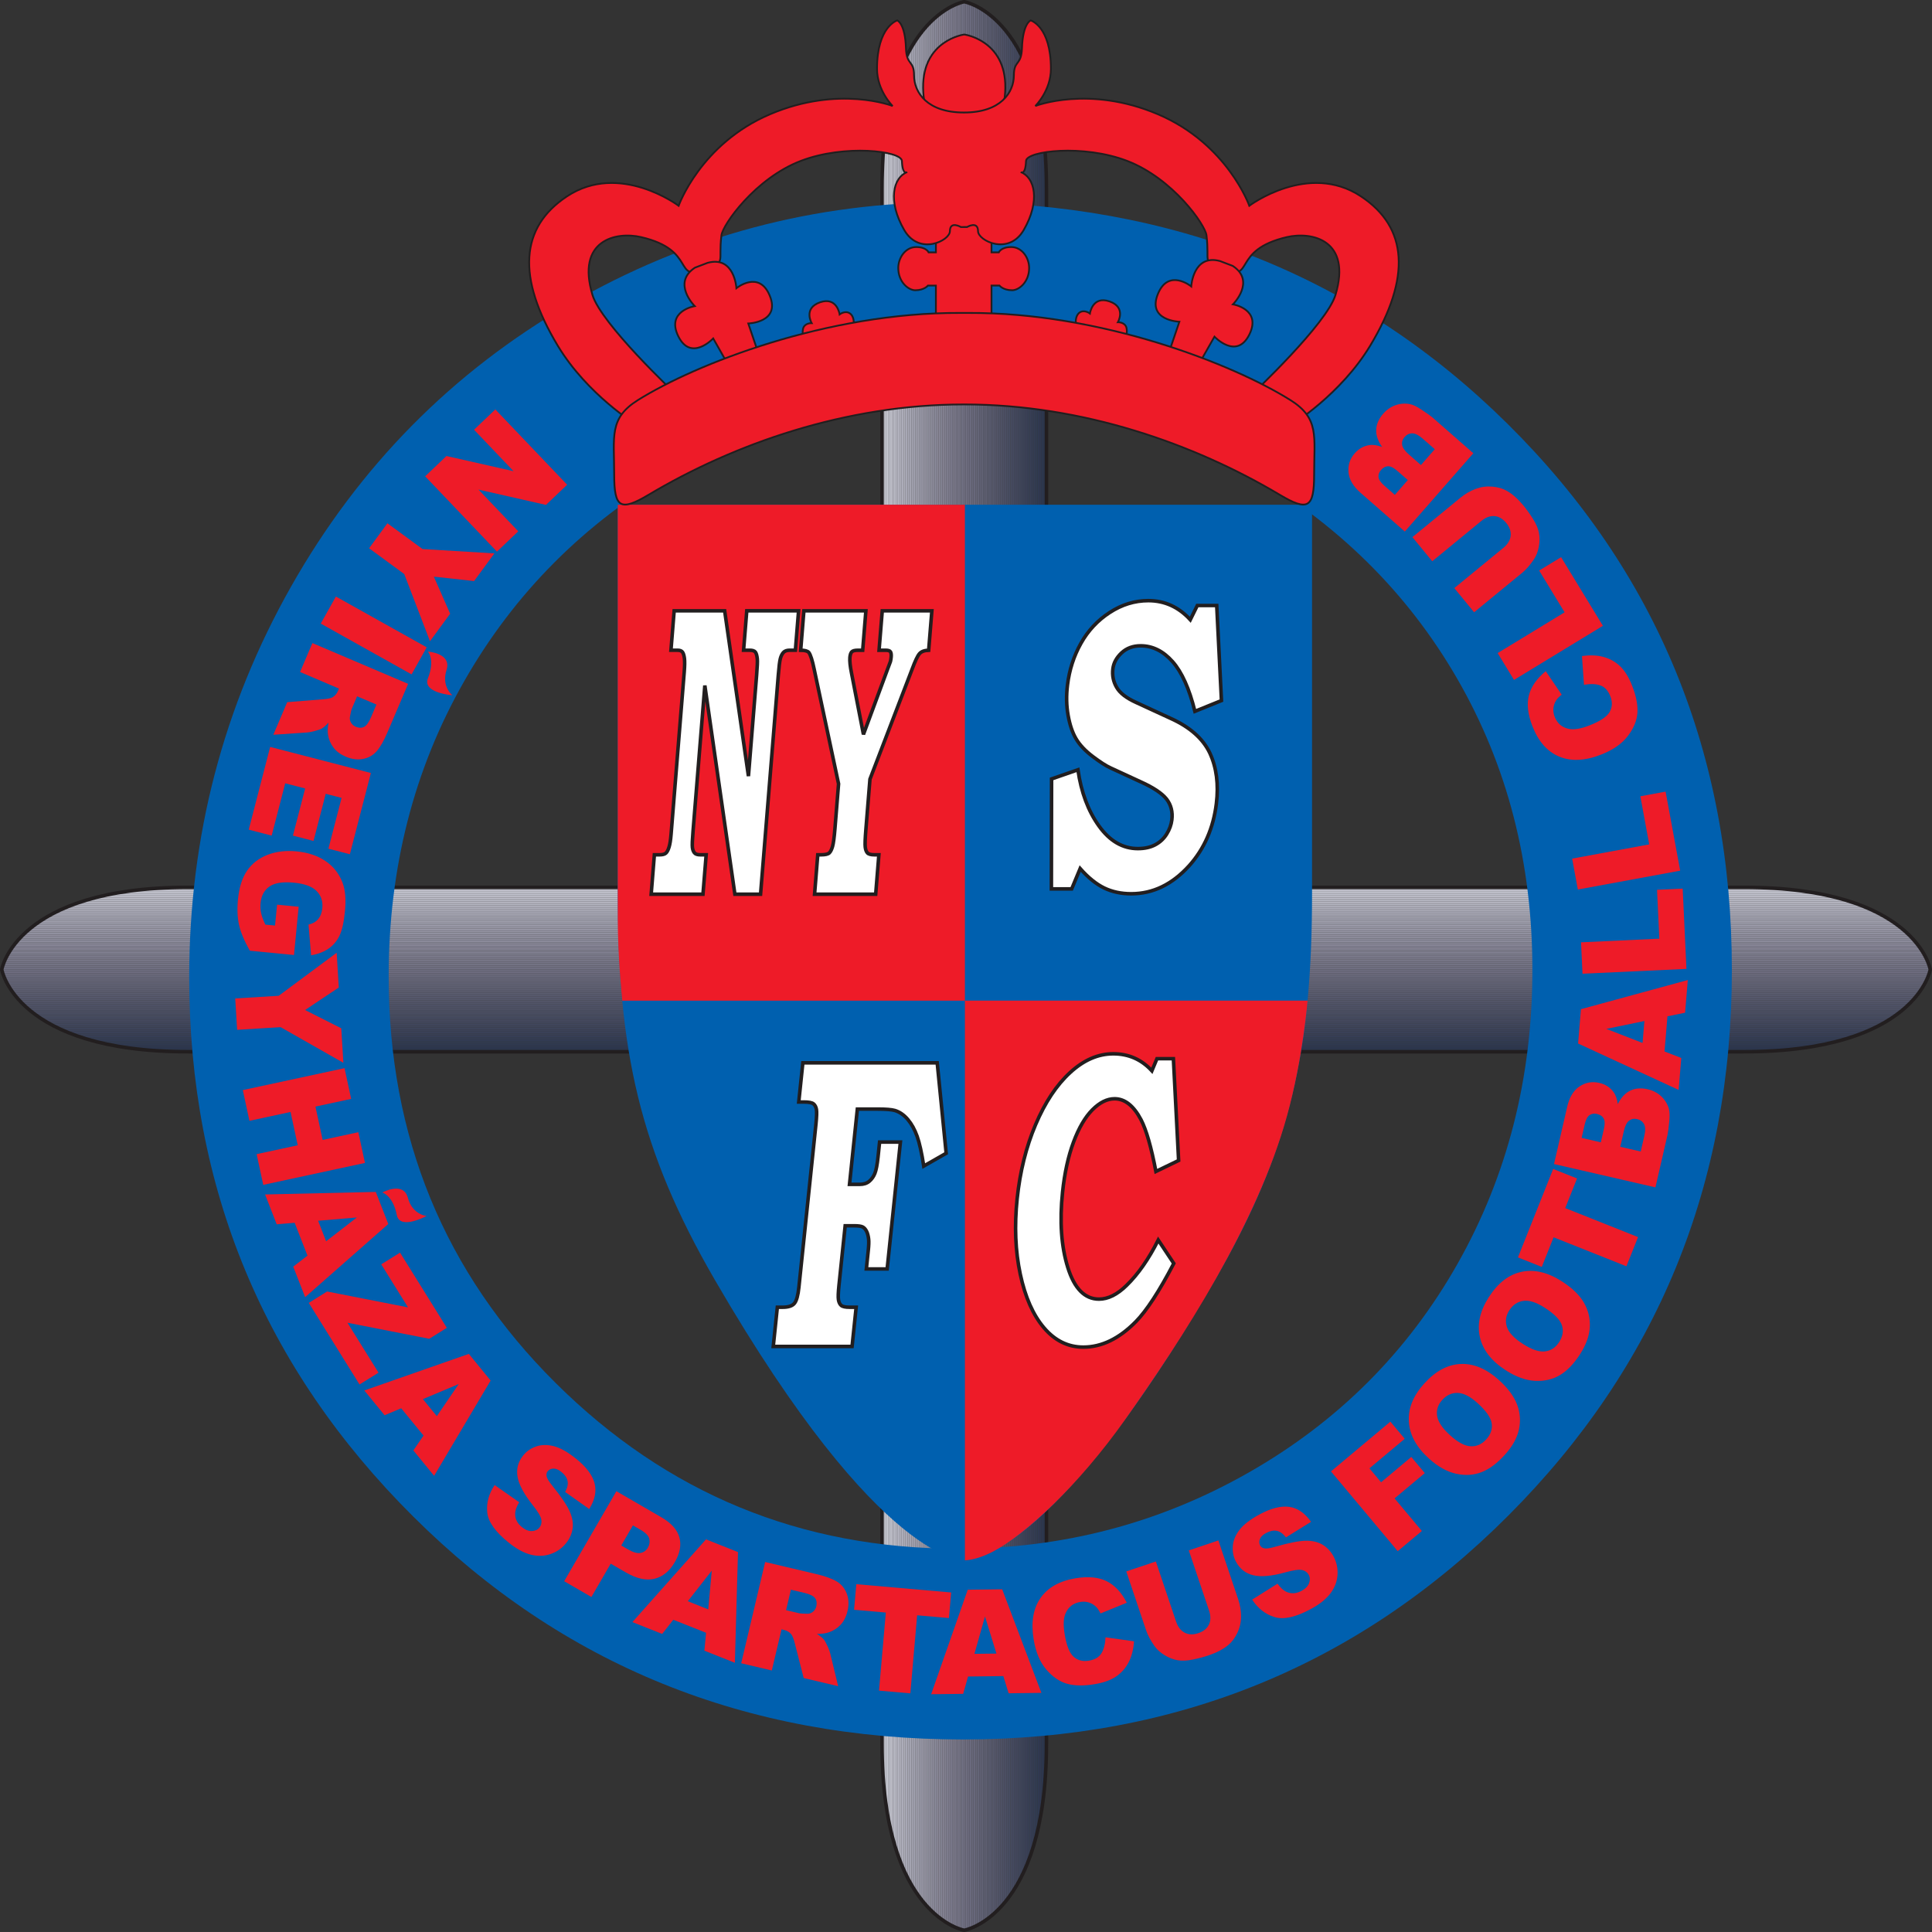 <?xml version="1.0" encoding="utf-8"?>
<!DOCTYPE svg PUBLIC "-//W3C//DTD SVG 1.1//EN" "http://www.w3.org/Graphics/SVG/1.1/DTD/svg11.dtd">
<svg  version="1.1" id="Layer_1" xmlns="http://www.w3.org/2000/svg" xmlns:xlink="http://www.w3.org/1999/xlink" width="176.071" height="176.07"
viewBox="0 0 176.071 176.07" overflow="visible" enable-background="new 0 0 176.071 176.07" xml:space="preserve">
<rect x="0" y="0" width="176.071" height="176.07" fill="#333333" stroke="none"/>
<g>
<defs>
<path id="XMLID_7_" d="M17.129,95.849c-15.686,0-16.967-7.479-16.967-7.479v-0.024c0,0,1.282-7.479,16.967-7.479
c5.208,0,136.604,0,141.813,0c15.687,0,16.968,7.479,16.968,7.479v0.024c0,0-1.281,7.479-16.967,7.479
C153.733,95.849,22.096,95.849,17.129,95.849z"/>
</defs>
<clipPath id="XMLID_11_">
<use xlink:href="#XMLID_7_" />
</clipPath>
<path clip-path="url(#XMLID_11_)" fill="#CCCDD7" d="M0.162,80.867h175.748H0.162z"/>
<rect x="0.162" y="80.867" clip-path="url(#XMLID_11_)" fill="#CCCDD7" width="175.748" height="0.117"/>
<rect x="0.162" y="80.984" clip-path="url(#XMLID_11_)" fill="#CACBD5" width="175.748" height="0.117"/>
<rect x="0.162" y="81.102" clip-path="url(#XMLID_11_)" fill="#C9C9D4" width="175.748" height="0.117"/>
<rect x="0.162" y="81.219" clip-path="url(#XMLID_11_)" fill="#C7C8D2" width="175.748" height="0.116"/>
<rect x="0.162" y="81.335" clip-path="url(#XMLID_11_)" fill="#C5C6D0" width="175.748" height="0.117"/>
<rect x="0.162" y="81.452" clip-path="url(#XMLID_11_)" fill="#C3C4CF" width="175.748" height="0.117"/>
<rect x="0.162" y="81.569" clip-path="url(#XMLID_11_)" fill="#C1C2CD" width="175.748" height="0.117"/>
<rect x="0.162" y="81.687" clip-path="url(#XMLID_11_)" fill="#C0C0CB" width="175.748" height="0.117"/>
<rect x="0.162" y="81.804" clip-path="url(#XMLID_11_)" fill="#BEBECA" width="175.748" height="0.117"/>
<rect x="0.162" y="81.921" clip-path="url(#XMLID_11_)" fill="#BCBDC8" width="175.748" height="0.116"/>
<rect x="0.162" y="82.037" clip-path="url(#XMLID_11_)" fill="#BABBC6" width="175.748" height="0.117"/>
<rect x="0.162" y="82.154" clip-path="url(#XMLID_11_)" fill="#B9B9C5" width="175.748" height="0.117"/>
<rect x="0.162" y="82.271" clip-path="url(#XMLID_11_)" fill="#B7B7C3" width="175.748" height="0.117"/>
<rect x="0.162" y="82.389" clip-path="url(#XMLID_11_)" fill="#B5B6C2" width="175.748" height="0.117"/>
<rect x="0.162" y="82.506" clip-path="url(#XMLID_11_)" fill="#B4B4C0" width="175.748" height="0.117"/>
<rect x="0.162" y="82.623" clip-path="url(#XMLID_11_)" fill="#B2B2BF" width="175.748" height="0.117"/>
<rect x="0.162" y="82.739" clip-path="url(#XMLID_11_)" fill="#B0B0BD" width="175.748" height="0.117"/>
<rect x="0.162" y="82.856" clip-path="url(#XMLID_11_)" fill="#AFAFBC" width="175.748" height="0.117"/>
<rect x="0.162" y="82.974" clip-path="url(#XMLID_11_)" fill="#ADADBA" width="175.748" height="0.117"/>
<rect x="0.162" y="83.091" clip-path="url(#XMLID_11_)" fill="#ABABB9" width="175.748" height="0.117"/>
<rect x="0.162" y="83.208" clip-path="url(#XMLID_11_)" fill="#AAAAB7" width="175.748" height="0.117"/>
<rect x="0.162" y="83.325" clip-path="url(#XMLID_11_)" fill="#A8A8B6" width="175.748" height="0.117"/>
<rect x="0.162" y="83.442" clip-path="url(#XMLID_11_)" fill="#A7A7B4" width="175.748" height="0.116"/>
<rect x="0.162" y="83.559" clip-path="url(#XMLID_11_)" fill="#A5A5B3" width="175.748" height="0.117"/>
<rect x="0.162" y="83.676" clip-path="url(#XMLID_11_)" fill="#A4A4B2" width="175.748" height="0.117"/>
<rect x="0.162" y="83.793" clip-path="url(#XMLID_11_)" fill="#A2A2B0" width="175.748" height="0.117"/>
<rect x="0.162" y="83.91" clip-path="url(#XMLID_11_)" fill="#A1A1AF" width="175.748" height="0.117"/>
<rect x="0.162" y="84.027" clip-path="url(#XMLID_11_)" fill="#A09FAE" width="175.748" height="0.117"/>
<rect x="0.162" y="84.145" clip-path="url(#XMLID_11_)" fill="#9E9EAC" width="175.748" height="0.116"/>
<rect x="0.162" y="84.261" clip-path="url(#XMLID_11_)" fill="#9D9CAB" width="175.748" height="0.117"/>
<rect x="0.162" y="84.378" clip-path="url(#XMLID_11_)" fill="#9B9BAA" width="175.748" height="0.117"/>
<rect x="0.162" y="84.495" clip-path="url(#XMLID_11_)" fill="#9A99A8" width="175.748" height="0.117"/>
<rect x="0.162" y="84.612" clip-path="url(#XMLID_11_)" fill="#9998A7" width="175.748" height="0.117"/>
<rect x="0.162" y="84.729" clip-path="url(#XMLID_11_)" fill="#9796A6" width="175.748" height="0.117"/>
<rect x="0.162" y="84.847" clip-path="url(#XMLID_11_)" fill="#9695A4" width="175.748" height="0.117"/>
<rect x="0.162" y="84.964" clip-path="url(#XMLID_11_)" fill="#9494A3" width="175.748" height="0.116"/>
<rect x="0.162" y="85.08" clip-path="url(#XMLID_11_)" fill="#9392A2" width="175.748" height="0.117"/>
<rect x="0.162" y="85.197" clip-path="url(#XMLID_11_)" fill="#9291A0" width="175.748" height="0.117"/>
<rect x="0.162" y="85.314" clip-path="url(#XMLID_11_)" fill="#908F9F" width="175.748" height="0.117"/>
<rect x="0.162" y="85.432" clip-path="url(#XMLID_11_)" fill="#8F8E9E" width="175.748" height="0.117"/>
<rect x="0.162" y="85.549" clip-path="url(#XMLID_11_)" fill="#8E8D9D" width="175.748" height="0.117"/>
<rect x="0.162" y="85.666" clip-path="url(#XMLID_11_)" fill="#8C8B9C" width="175.748" height="0.116"/>
<rect x="0.162" y="85.782" clip-path="url(#XMLID_11_)" fill="#8B8A9A" width="175.748" height="0.117"/>
<rect x="0.162" y="85.899" clip-path="url(#XMLID_11_)" fill="#8A8999" width="175.748" height="0.117"/>
<rect x="0.162" y="86.017" clip-path="url(#XMLID_11_)" fill="#898798" width="175.748" height="0.117"/>
<rect x="0.162" y="86.134" clip-path="url(#XMLID_11_)" fill="#878697" width="175.748" height="0.117"/>
<rect x="0.162" y="86.251" clip-path="url(#XMLID_11_)" fill="#868596" width="175.748" height="0.117"/>
<rect x="0.162" y="86.368" clip-path="url(#XMLID_11_)" fill="#858394" width="175.748" height="0.117"/>
<rect x="0.162" y="86.484" clip-path="url(#XMLID_11_)" fill="#838293" width="175.748" height="0.117"/>
<rect x="0.162" y="86.602" clip-path="url(#XMLID_11_)" fill="#828192" width="175.748" height="0.117"/>
<rect x="0.162" y="86.719" clip-path="url(#XMLID_11_)" fill="#818091" width="175.748" height="0.117"/>
<rect x="0.162" y="86.836" clip-path="url(#XMLID_11_)" fill="#807F90" width="175.748" height="0.117"/>
<rect x="0.162" y="86.953" clip-path="url(#XMLID_11_)" fill="#7E7D8F" width="175.748" height="0.117"/>
<rect x="0.162" y="87.07" clip-path="url(#XMLID_11_)" fill="#7D7C8E" width="175.748" height="0.117"/>
<rect x="0.162" y="87.188" clip-path="url(#XMLID_11_)" fill="#7C7B8D" width="175.748" height="0.116"/>
<rect x="0.162" y="87.304" clip-path="url(#XMLID_11_)" fill="#7B7A8B" width="175.748" height="0.117"/>
<rect x="0.162" y="87.421" clip-path="url(#XMLID_11_)" fill="#7A788A" width="175.748" height="0.117"/>
<rect x="0.162" y="87.538" clip-path="url(#XMLID_11_)" fill="#787789" width="175.748" height="0.117"/>
<rect x="0.162" y="87.655" clip-path="url(#XMLID_11_)" fill="#777688" width="175.748" height="0.117"/>
<rect x="0.162" y="87.772" clip-path="url(#XMLID_11_)" fill="#767587" width="175.748" height="0.117"/>
<rect x="0.162" y="87.89" clip-path="url(#XMLID_11_)" fill="#757486" width="175.748" height="0.116"/>
<rect x="0.162" y="88.006" clip-path="url(#XMLID_11_)" fill="#747385" width="175.748" height="0.117"/>
<rect x="0.162" y="88.123" clip-path="url(#XMLID_11_)" fill="#727284" width="175.748" height="0.117"/>
<rect x="0.162" y="88.24" clip-path="url(#XMLID_11_)" fill="#717083" width="175.748" height="0.117"/>
<rect x="0.162" y="88.357" clip-path="url(#XMLID_11_)" fill="#706F82" width="175.748" height="0.117"/>
<rect x="0.162" y="88.475" clip-path="url(#XMLID_11_)" fill="#6F6E81" width="175.748" height="0.117"/>
<rect x="0.162" y="88.592" clip-path="url(#XMLID_11_)" fill="#6E6D80" width="175.748" height="0.117"/>
<rect x="0.162" y="88.709" clip-path="url(#XMLID_11_)" fill="#6D6C7F" width="175.748" height="0.116"/>
<rect x="0.162" y="88.825" clip-path="url(#XMLID_11_)" fill="#6B6B7E" width="175.748" height="0.117"/>
<rect x="0.162" y="88.942" clip-path="url(#XMLID_11_)" fill="#6A6A7D" width="175.748" height="0.117"/>
<rect x="0.162" y="89.06" clip-path="url(#XMLID_11_)" fill="#69697C" width="175.748" height="0.117"/>
<rect x="0.162" y="89.177" clip-path="url(#XMLID_11_)" fill="#68687B" width="175.748" height="0.117"/>
<rect x="0.162" y="89.294" clip-path="url(#XMLID_11_)" fill="#67677A" width="175.748" height="0.117"/>
<rect x="0.162" y="89.412" clip-path="url(#XMLID_11_)" fill="#666679" width="175.748" height="0.116"/>
<rect x="0.162" y="89.527" clip-path="url(#XMLID_11_)" fill="#646578" width="175.748" height="0.117"/>
<rect x="0.162" y="89.645" clip-path="url(#XMLID_11_)" fill="#636477" width="175.748" height="0.117"/>
<rect x="0.162" y="89.762" clip-path="url(#XMLID_11_)" fill="#626376" width="175.748" height="0.117"/>
<rect x="0.162" y="89.88" clip-path="url(#XMLID_11_)" fill="#616275" width="175.748" height="0.117"/>
<rect x="0.162" y="89.996" clip-path="url(#XMLID_11_)" fill="#606174" width="175.748" height="0.117"/>
<rect x="0.162" y="90.113" clip-path="url(#XMLID_11_)" fill="#5F6073" width="175.748" height="0.117"/>
<rect x="0.162" y="90.23" clip-path="url(#XMLID_11_)" fill="#5E5F72" width="175.748" height="0.117"/>
<rect x="0.162" y="90.348" clip-path="url(#XMLID_11_)" fill="#5D5E71" width="175.748" height="0.117"/>
<rect x="0.162" y="90.464" clip-path="url(#XMLID_11_)" fill="#5B5D70" width="175.748" height="0.117"/>
<rect x="0.162" y="90.581" clip-path="url(#XMLID_11_)" fill="#5A5C70" width="175.748" height="0.117"/>
<rect x="0.162" y="90.699" clip-path="url(#XMLID_11_)" fill="#595B6F" width="175.748" height="0.117"/>
<rect x="0.162" y="90.815" clip-path="url(#XMLID_11_)" fill="#585A6E" width="175.748" height="0.117"/>
<rect x="0.162" y="90.933" clip-path="url(#XMLID_11_)" fill="#57596D" width="175.748" height="0.116"/>
<rect x="0.162" y="91.05" clip-path="url(#XMLID_11_)" fill="#56586C" width="175.748" height="0.117"/>
<rect x="0.162" y="91.167" clip-path="url(#XMLID_11_)" fill="#55576B" width="175.748" height="0.117"/>
<rect x="0.162" y="91.283" clip-path="url(#XMLID_11_)" fill="#54566A" width="175.748" height="0.117"/>
<rect x="0.162" y="91.4" clip-path="url(#XMLID_11_)" fill="#525569" width="175.748" height="0.117"/>
<rect x="0.162" y="91.519" clip-path="url(#XMLID_11_)" fill="#515469" width="175.748" height="0.117"/>
<rect x="0.162" y="91.635" clip-path="url(#XMLID_11_)" fill="#505368" width="175.748" height="0.117"/>
<rect x="0.162" y="91.751" clip-path="url(#XMLID_11_)" fill="#4F5267" width="175.748" height="0.117"/>
<rect x="0.162" y="91.869" clip-path="url(#XMLID_11_)" fill="#4E5166" width="175.748" height="0.117"/>
<rect x="0.162" y="91.986" clip-path="url(#XMLID_11_)" fill="#4D5065" width="175.748" height="0.117"/>
<rect x="0.162" y="92.103" clip-path="url(#XMLID_11_)" fill="#4C5065" width="175.748" height="0.117"/>
<rect x="0.162" y="92.221" clip-path="url(#XMLID_11_)" fill="#4B4F64" width="175.748" height="0.117"/>
<rect x="0.162" y="92.338" clip-path="url(#XMLID_11_)" fill="#494E63" width="175.748" height="0.117"/>
<rect x="0.162" y="92.455" clip-path="url(#XMLID_11_)" fill="#484D62" width="175.748" height="0.116"/>
<rect x="0.162" y="92.57" clip-path="url(#XMLID_11_)" fill="#474C61" width="175.748" height="0.117"/>
<rect x="0.162" y="92.688" clip-path="url(#XMLID_11_)" fill="#464B61" width="175.748" height="0.117"/>
<rect x="0.162" y="92.806" clip-path="url(#XMLID_11_)" fill="#454A60" width="175.748" height="0.117"/>
<rect x="0.162" y="92.923" clip-path="url(#XMLID_11_)" fill="#44495F" width="175.748" height="0.117"/>
<rect x="0.162" y="93.04" clip-path="url(#XMLID_11_)" fill="#43485E" width="175.748" height="0.117"/>
<rect x="0.162" y="93.157" clip-path="url(#XMLID_11_)" fill="#42485D" width="175.748" height="0.116"/>
<rect x="0.162" y="93.273" clip-path="url(#XMLID_11_)" fill="#41475D" width="175.748" height="0.117"/>
<rect x="0.162" y="93.391" clip-path="url(#XMLID_11_)" fill="#40465C" width="175.748" height="0.117"/>
<rect x="0.162" y="93.508" clip-path="url(#XMLID_11_)" fill="#3E455B" width="175.748" height="0.117"/>
<rect x="0.162" y="93.625" clip-path="url(#XMLID_11_)" fill="#3D445A" width="175.748" height="0.117"/>
<rect x="0.162" y="93.742" clip-path="url(#XMLID_11_)" fill="#3C4359" width="175.748" height="0.117"/>
<rect x="0.162" y="93.859" clip-path="url(#XMLID_11_)" fill="#3B4259" width="175.748" height="0.117"/>
<rect x="0.162" y="93.976" clip-path="url(#XMLID_11_)" fill="#3A4158" width="175.748" height="0.117"/>
<rect x="0.162" y="94.093" clip-path="url(#XMLID_11_)" fill="#394057" width="175.748" height="0.117"/>
<rect x="0.162" y="94.21" clip-path="url(#XMLID_11_)" fill="#384056" width="175.748" height="0.117"/>
<rect x="0.162" y="94.327" clip-path="url(#XMLID_11_)" fill="#373F56" width="175.748" height="0.117"/>
<rect x="0.162" y="94.444" clip-path="url(#XMLID_11_)" fill="#363E55" width="175.748" height="0.117"/>
<rect x="0.162" y="94.562" clip-path="url(#XMLID_11_)" fill="#343D54" width="175.748" height="0.117"/>
<rect x="0.162" y="94.679" clip-path="url(#XMLID_11_)" fill="#333C53" width="175.748" height="0.116"/>
<rect x="0.162" y="94.795" clip-path="url(#XMLID_11_)" fill="#323B53" width="175.748" height="0.117"/>
<rect x="0.162" y="94.912" clip-path="url(#XMLID_11_)" fill="#313B52" width="175.748" height="0.117"/>
<rect x="0.162" y="95.029" clip-path="url(#XMLID_11_)" fill="#303A51" width="175.748" height="0.117"/>
<rect x="0.162" y="95.146" clip-path="url(#XMLID_11_)" fill="#2F3951" width="175.748" height="0.117"/>
<rect x="0.162" y="95.264" clip-path="url(#XMLID_11_)" fill="#2E3850" width="175.748" height="0.117"/>
<rect x="0.162" y="95.381" clip-path="url(#XMLID_11_)" fill="#2D374F" width="175.748" height="0.116"/>
<rect x="0.162" y="95.497" clip-path="url(#XMLID_11_)" fill="#2B364F" width="175.748" height="0.117"/>
<rect x="0.162" y="95.614" clip-path="url(#XMLID_11_)" fill="#2A364E" width="175.748" height="0.117"/>
<rect x="0.162" y="95.731" clip-path="url(#XMLID_11_)" fill="#29354D" width="175.748" height="0.117"/>
<path clip-path="url(#XMLID_11_)" fill="#29354D" d="M0.162,95.849h175.748H0.162z"/>
</g>
<path fill="none" stroke="#221E1F" stroke-width="0.323" stroke-miterlimit="2.613" d="M17.129,95.849
c-15.686,0-16.967-7.479-16.967-7.479v-0.024c0,0,1.282-7.479,16.967-7.479c5.208,0,136.605,0,141.813,0
c15.687,0,16.968,7.479,16.968,7.479v0.024c0,0-1.281,7.479-16.967,7.479C153.734,95.849,22.096,95.849,17.129,95.849z"/>
<g>
<defs>
<path id="XMLID_9_" d="M95.365,158.942c0,15.686-7.479,16.967-7.479,16.967h-0.024c0,0-7.479-1.281-7.479-16.968
c0-5.208,0-136.604,0-141.813c0-15.685,7.479-16.967,7.479-16.967h0.024c0,0,7.479,1.281,7.479,16.967
C95.365,22.336,95.365,153.976,95.365,158.942z"/>
</defs>
<clipPath id="XMLID_12_">
<use xlink:href="#XMLID_9_" />
</clipPath>
<polygon clip-path="url(#XMLID_12_)" fill="#CCCDD7" points="80.384,175.909 80.384,175.909 80.384,0.161 	"/>
<rect x="80.384" y="0.161" clip-path="url(#XMLID_12_)" fill="#CCCDD7" width="0.117" height="175.748"/>
<rect x="80.501" y="0.161" clip-path="url(#XMLID_12_)" fill="#CACBD5" width="0.117" height="175.748"/>
<rect x="80.618" y="0.161" clip-path="url(#XMLID_12_)" fill="#C9C9D4" width="0.117" height="175.748"/>
<rect x="80.735" y="0.161" clip-path="url(#XMLID_12_)" fill="#C7C8D2" width="0.116" height="175.748"/>
<rect x="80.852" y="0.161" clip-path="url(#XMLID_12_)" fill="#C5C6D0" width="0.117" height="175.748"/>
<rect x="80.969" y="0.161" clip-path="url(#XMLID_12_)" fill="#C3C4CF" width="0.117" height="175.748"/>
<rect x="81.086" y="0.161" clip-path="url(#XMLID_12_)" fill="#C1C2CD" width="0.117" height="175.748"/>
<rect x="81.203" y="0.161" clip-path="url(#XMLID_12_)" fill="#C0C0CB" width="0.117" height="175.748"/>
<rect x="81.32" y="0.161" clip-path="url(#XMLID_12_)" fill="#BEBECA" width="0.117" height="175.748"/>
<rect x="81.438" y="0.161" clip-path="url(#XMLID_12_)" fill="#BCBDC8" width="0.116" height="175.748"/>
<rect x="81.554" y="0.161" clip-path="url(#XMLID_12_)" fill="#BABBC6" width="0.117" height="175.748"/>
<rect x="81.671" y="0.161" clip-path="url(#XMLID_12_)" fill="#B9B9C5" width="0.117" height="175.748"/>
<rect x="81.788" y="0.161" clip-path="url(#XMLID_12_)" fill="#B7B7C3" width="0.117" height="175.748"/>
<rect x="81.905" y="0.161" clip-path="url(#XMLID_12_)" fill="#B5B6C2" width="0.117" height="175.748"/>
<rect x="82.022" y="0.161" clip-path="url(#XMLID_12_)" fill="#B4B4C0" width="0.117" height="175.748"/>
<rect x="82.14" y="0.161" clip-path="url(#XMLID_12_)" fill="#B2B2BF" width="0.116" height="175.748"/>
<rect x="82.257" y="0.161" clip-path="url(#XMLID_12_)" fill="#B0B0BD" width="0.116" height="175.748"/>
<rect x="82.373" y="0.161" clip-path="url(#XMLID_12_)" fill="#AFAFBC" width="0.117" height="175.748"/>
<rect x="82.49" y="0.161" clip-path="url(#XMLID_12_)" fill="#ADADBA" width="0.117" height="175.748"/>
<rect x="82.607" y="0.161" clip-path="url(#XMLID_12_)" fill="#ABABB9" width="0.117" height="175.748"/>
<rect x="82.725" y="0.161" clip-path="url(#XMLID_12_)" fill="#AAAAB7" width="0.117" height="175.748"/>
<rect x="82.842" y="0.161" clip-path="url(#XMLID_12_)" fill="#A8A8B6" width="0.117" height="175.748"/>
<rect x="82.959" y="0.161" clip-path="url(#XMLID_12_)" fill="#A7A7B4" width="0.116" height="175.748"/>
<rect x="83.075" y="0.161" clip-path="url(#XMLID_12_)" fill="#A5A5B3" width="0.117" height="175.748"/>
<rect x="83.192" y="0.161" clip-path="url(#XMLID_12_)" fill="#A4A4B2" width="0.117" height="175.748"/>
<rect x="83.31" y="0.161" clip-path="url(#XMLID_12_)" fill="#A2A2B0" width="0.117" height="175.748"/>
<rect x="83.427" y="0.161" clip-path="url(#XMLID_12_)" fill="#A1A1AF" width="0.117" height="175.748"/>
<rect x="83.544" y="0.161" clip-path="url(#XMLID_12_)" fill="#A09FAE" width="0.117" height="175.748"/>
<rect x="83.661" y="0.161" clip-path="url(#XMLID_12_)" fill="#9E9EAC" width="0.116" height="175.748"/>
<rect x="83.777" y="0.161" clip-path="url(#XMLID_12_)" fill="#9D9CAB" width="0.117" height="175.748"/>
<rect x="83.895" y="0.161" clip-path="url(#XMLID_12_)" fill="#9B9BAA" width="0.117" height="175.748"/>
<rect x="84.012" y="0.161" clip-path="url(#XMLID_12_)" fill="#9A99A8" width="0.117" height="175.748"/>
<rect x="84.129" y="0.161" clip-path="url(#XMLID_12_)" fill="#9998A7" width="0.117" height="175.748"/>
<rect x="84.246" y="0.161" clip-path="url(#XMLID_12_)" fill="#9796A6" width="0.117" height="175.748"/>
<rect x="84.363" y="0.161" clip-path="url(#XMLID_12_)" fill="#9695A4" width="0.117" height="175.748"/>
<rect x="84.48" y="0.161" clip-path="url(#XMLID_12_)" fill="#9494A3" width="0.116" height="175.748"/>
<rect x="84.597" y="0.161" clip-path="url(#XMLID_12_)" fill="#9392A2" width="0.117" height="175.748"/>
<rect x="84.714" y="0.161" clip-path="url(#XMLID_12_)" fill="#9291A0" width="0.117" height="175.748"/>
<rect x="84.831" y="0.161" clip-path="url(#XMLID_12_)" fill="#908F9F" width="0.117" height="175.748"/>
<rect x="84.948" y="0.161" clip-path="url(#XMLID_12_)" fill="#8F8E9E" width="0.117" height="175.748"/>
<rect x="85.065" y="0.161" clip-path="url(#XMLID_12_)" fill="#8E8D9D" width="0.117" height="175.748"/>
<rect x="85.183" y="0.161" clip-path="url(#XMLID_12_)" fill="#8C8B9C" width="0.117" height="175.748"/>
<rect x="85.299" y="0.161" clip-path="url(#XMLID_12_)" fill="#8B8A9A" width="0.117" height="175.748"/>
<rect x="85.416" y="0.161" clip-path="url(#XMLID_12_)" fill="#8A8999" width="0.117" height="175.748"/>
<rect x="85.533" y="0.161" clip-path="url(#XMLID_12_)" fill="#898798" width="0.117" height="175.748"/>
<rect x="85.65" y="0.161" clip-path="url(#XMLID_12_)" fill="#878697" width="0.117" height="175.748"/>
<rect x="85.768" y="0.161" clip-path="url(#XMLID_12_)" fill="#868596" width="0.117" height="175.748"/>
<rect x="85.885" y="0.161" clip-path="url(#XMLID_12_)" fill="#858394" width="0.116" height="175.748"/>
<rect x="86.002" y="0.161" clip-path="url(#XMLID_12_)" fill="#838293" width="0.117" height="175.748"/>
<rect x="86.118" y="0.161" clip-path="url(#XMLID_12_)" fill="#828192" width="0.117" height="175.748"/>
<rect x="86.235" y="0.161" clip-path="url(#XMLID_12_)" fill="#818091" width="0.117" height="175.748"/>
<rect x="86.353" y="0.161" clip-path="url(#XMLID_12_)" fill="#807F90" width="0.117" height="175.748"/>
<rect x="86.47" y="0.161" clip-path="url(#XMLID_12_)" fill="#7E7D8F" width="0.117" height="175.748"/>
<rect x="86.587" y="0.161" clip-path="url(#XMLID_12_)" fill="#7D7C8E" width="0.117" height="175.748"/>
<rect x="86.704" y="0.161" clip-path="url(#XMLID_12_)" fill="#7C7B8D" width="0.116" height="175.748"/>
<rect x="86.821" y="0.161" clip-path="url(#XMLID_12_)" fill="#7B7A8B" width="0.117" height="175.748"/>
<rect x="86.938" y="0.161" clip-path="url(#XMLID_12_)" fill="#7A788A" width="0.117" height="175.748"/>
<rect x="87.055" y="0.161" clip-path="url(#XMLID_12_)" fill="#787789" width="0.117" height="175.748"/>
<rect x="87.172" y="0.161" clip-path="url(#XMLID_12_)" fill="#777688" width="0.117" height="175.748"/>
<rect x="87.29" y="0.161" clip-path="url(#XMLID_12_)" fill="#767587" width="0.117" height="175.748"/>
<rect x="87.406" y="0.161" clip-path="url(#XMLID_12_)" fill="#757486" width="0.116" height="175.748"/>
<rect x="87.523" y="0.161" clip-path="url(#XMLID_12_)" fill="#747385" width="0.117" height="175.748"/>
<rect x="87.64" y="0.161" clip-path="url(#XMLID_12_)" fill="#727284" width="0.117" height="175.748"/>
<rect x="87.757" y="0.161" clip-path="url(#XMLID_12_)" fill="#717083" width="0.117" height="175.748"/>
<rect x="87.874" y="0.161" clip-path="url(#XMLID_12_)" fill="#706F82" width="0.117" height="175.748"/>
<rect x="87.992" y="0.161" clip-path="url(#XMLID_12_)" fill="#6F6E81" width="0.117" height="175.748"/>
<rect x="88.109" y="0.161" clip-path="url(#XMLID_12_)" fill="#6E6D80" width="0.117" height="175.748"/>
<rect x="88.226" y="0.161" clip-path="url(#XMLID_12_)" fill="#6D6C7F" width="0.117" height="175.748"/>
<rect x="88.342" y="0.161" clip-path="url(#XMLID_12_)" fill="#6B6B7E" width="0.117" height="175.748"/>
<rect x="88.459" y="0.161" clip-path="url(#XMLID_12_)" fill="#6A6A7D" width="0.117" height="175.748"/>
<rect x="88.577" y="0.161" clip-path="url(#XMLID_12_)" fill="#69697C" width="0.117" height="175.748"/>
<rect x="88.693" y="0.161" clip-path="url(#XMLID_12_)" fill="#68687B" width="0.117" height="175.748"/>
<rect x="88.811" y="0.161" clip-path="url(#XMLID_12_)" fill="#67677A" width="0.117" height="175.748"/>
<rect x="88.928" y="0.161" clip-path="url(#XMLID_12_)" fill="#666679" width="0.116" height="175.748"/>
<rect x="89.044" y="0.161" clip-path="url(#XMLID_12_)" fill="#646578" width="0.117" height="175.748"/>
<rect x="89.162" y="0.161" clip-path="url(#XMLID_12_)" fill="#636477" width="0.117" height="175.748"/>
<rect x="89.279" y="0.161" clip-path="url(#XMLID_12_)" fill="#626376" width="0.117" height="175.748"/>
<rect x="89.396" y="0.161" clip-path="url(#XMLID_12_)" fill="#616275" width="0.117" height="175.748"/>
<rect x="89.513" y="0.161" clip-path="url(#XMLID_12_)" fill="#606174" width="0.117" height="175.748"/>
<rect x="89.63" y="0.161" clip-path="url(#XMLID_12_)" fill="#5F6073" width="0.116" height="175.748"/>
<rect x="89.748" y="0.161" clip-path="url(#XMLID_12_)" fill="#5E5F72" width="0.116" height="175.748"/>
<rect x="89.864" y="0.161" clip-path="url(#XMLID_12_)" fill="#5D5E71" width="0.117" height="175.748"/>
<rect x="89.981" y="0.161" clip-path="url(#XMLID_12_)" fill="#5B5D70" width="0.117" height="175.748"/>
<rect x="90.098" y="0.161" clip-path="url(#XMLID_12_)" fill="#5A5C70" width="0.117" height="175.748"/>
<rect x="90.215" y="0.161" clip-path="url(#XMLID_12_)" fill="#595B6F" width="0.117" height="175.748"/>
<rect x="90.333" y="0.161" clip-path="url(#XMLID_12_)" fill="#585A6E" width="0.117" height="175.748"/>
<rect x="90.45" y="0.161" clip-path="url(#XMLID_12_)" fill="#57596D" width="0.116" height="175.748"/>
<rect x="90.566" y="0.161" clip-path="url(#XMLID_12_)" fill="#56586C" width="0.117" height="175.748"/>
<rect x="90.683" y="0.161" clip-path="url(#XMLID_12_)" fill="#55576B" width="0.117" height="175.748"/>
<rect x="90.8" y="0.161" clip-path="url(#XMLID_12_)" fill="#54566A" width="0.117" height="175.748"/>
<rect x="90.917" y="0.161" clip-path="url(#XMLID_12_)" fill="#525569" width="0.117" height="175.748"/>
<rect x="91.035" y="0.161" clip-path="url(#XMLID_12_)" fill="#515469" width="0.117" height="175.748"/>
<rect x="91.152" y="0.161" clip-path="url(#XMLID_12_)" fill="#505368" width="0.116" height="175.748"/>
<rect x="91.268" y="0.161" clip-path="url(#XMLID_12_)" fill="#4F5267" width="0.117" height="175.748"/>
<rect x="91.385" y="0.161" clip-path="url(#XMLID_12_)" fill="#4E5166" width="0.117" height="175.748"/>
<rect x="91.502" y="0.161" clip-path="url(#XMLID_12_)" fill="#4D5065" width="0.117" height="175.748"/>
<rect x="91.62" y="0.161" clip-path="url(#XMLID_12_)" fill="#4C5065" width="0.117" height="175.748"/>
<rect x="91.737" y="0.161" clip-path="url(#XMLID_12_)" fill="#4B4F64" width="0.117" height="175.748"/>
<rect x="91.854" y="0.161" clip-path="url(#XMLID_12_)" fill="#494E63" width="0.117" height="175.748"/>
<rect x="91.971" y="0.161" clip-path="url(#XMLID_12_)" fill="#484D62" width="0.116" height="175.748"/>
<rect x="92.087" y="0.161" clip-path="url(#XMLID_12_)" fill="#474C61" width="0.117" height="175.748"/>
<rect x="92.205" y="0.161" clip-path="url(#XMLID_12_)" fill="#464B61" width="0.117" height="175.748"/>
<rect x="92.322" y="0.161" clip-path="url(#XMLID_12_)" fill="#454A60" width="0.117" height="175.748"/>
<rect x="92.439" y="0.161" clip-path="url(#XMLID_12_)" fill="#44495F" width="0.117" height="175.748"/>
<rect x="92.556" y="0.161" clip-path="url(#XMLID_12_)" fill="#43485E" width="0.117" height="175.748"/>
<rect x="92.673" y="0.161" clip-path="url(#XMLID_12_)" fill="#42485D" width="0.116" height="175.748"/>
<rect x="92.79" y="0.161" clip-path="url(#XMLID_12_)" fill="#41475D" width="0.117" height="175.748"/>
<rect x="92.907" y="0.161" clip-path="url(#XMLID_12_)" fill="#40465C" width="0.117" height="175.748"/>
<rect x="93.024" y="0.161" clip-path="url(#XMLID_12_)" fill="#3E455B" width="0.117" height="175.748"/>
<rect x="93.141" y="0.161" clip-path="url(#XMLID_12_)" fill="#3D445A" width="0.117" height="175.748"/>
<rect x="93.258" y="0.161" clip-path="url(#XMLID_12_)" fill="#3C4359" width="0.117" height="175.748"/>
<rect x="93.375" y="0.161" clip-path="url(#XMLID_12_)" fill="#3B4259" width="0.116" height="175.748"/>
<rect x="93.493" y="0.161" clip-path="url(#XMLID_12_)" fill="#3A4158" width="0.116" height="175.748"/>
<rect x="93.609" y="0.161" clip-path="url(#XMLID_12_)" fill="#394057" width="0.117" height="175.748"/>
<rect x="93.726" y="0.161" clip-path="url(#XMLID_12_)" fill="#384056" width="0.117" height="175.748"/>
<rect x="93.843" y="0.161" clip-path="url(#XMLID_12_)" fill="#373F56" width="0.117" height="175.748"/>
<rect x="93.96" y="0.161" clip-path="url(#XMLID_12_)" fill="#363E55" width="0.117" height="175.748"/>
<rect x="94.078" y="0.161" clip-path="url(#XMLID_12_)" fill="#343D54" width="0.117" height="175.748"/>
<rect x="94.195" y="0.161" clip-path="url(#XMLID_12_)" fill="#333C53" width="0.116" height="175.748"/>
<rect x="94.311" y="0.161" clip-path="url(#XMLID_12_)" fill="#323B53" width="0.117" height="175.748"/>
<rect x="94.428" y="0.161" clip-path="url(#XMLID_12_)" fill="#313B52" width="0.117" height="175.748"/>
<rect x="94.545" y="0.161" clip-path="url(#XMLID_12_)" fill="#303A51" width="0.117" height="175.748"/>
<rect x="94.663" y="0.161" clip-path="url(#XMLID_12_)" fill="#2F3951" width="0.117" height="175.748"/>
<rect x="94.78" y="0.161" clip-path="url(#XMLID_12_)" fill="#2E3850" width="0.117" height="175.748"/>
<rect x="94.897" y="0.161" clip-path="url(#XMLID_12_)" fill="#2D374F" width="0.116" height="175.748"/>
<rect x="95.013" y="0.161" clip-path="url(#XMLID_12_)" fill="#2B364F" width="0.117" height="175.748"/>
<rect x="95.13" y="0.161" clip-path="url(#XMLID_12_)" fill="#2A364E" width="0.117" height="175.748"/>
<rect x="95.248" y="0.161" clip-path="url(#XMLID_12_)" fill="#29354D" width="0.117" height="175.748"/>
<polygon clip-path="url(#XMLID_12_)" fill="#29354D" points="95.365,175.909 95.365,175.909 95.365,0.161 	"/>
</g>
<path fill="none" stroke="#221E1F" stroke-width="0.323" stroke-miterlimit="2.613" d="M95.365,158.942
c0,15.686-7.479,16.967-7.479,16.967h-0.024c0,0-7.479-1.281-7.479-16.968c0-5.208,0-136.604,0-141.813
c0-15.686,7.479-16.968,7.479-16.968h0.024c0,0,7.479,1.281,7.479,16.968C95.365,22.336,95.365,153.976,95.365,158.942z"/>
<path fill-rule="evenodd" clip-rule="evenodd" fill="#0060AF" d="M87.288,35.808c-9.109,0-17.737,2.374-25.892,7.118
c-8.155,4.747-14.524,11.137-19.104,19.177c-4.583,8.039-6.87,16.995-6.87,26.873c0,14.627,5.068,26.979,15.207,37.051
c10.135,10.076,22.356,15.112,36.658,15.112c9.549,0,18.388-2.313,26.519-6.946c8.126-4.633,14.467-10.967,19.018-19.006
c4.549-8.039,6.829-16.968,6.829-26.796c0-9.768-2.279-18.602-6.829-26.499c-4.551-7.896-10.96-14.219-19.229-18.966
C105.328,38.182,96.558,35.808,87.288,35.808 M86.674,18.422c20.208,0,37.12,6.744,50.734,20.222
c13.614,13.482,20.424,30.076,20.424,49.783c0,19.53-6.792,36.095-20.376,49.697s-30.149,20.401-49.69,20.401
c-19.788,0-36.49-6.77-50.103-20.312c-13.614-13.542-20.42-29.927-20.42-49.152c0-12.813,3.101-24.689,9.3-35.635
c6.2-10.941,14.658-19.509,25.37-25.707C62.621,21.521,74.209,18.422,86.674,18.422z"/>
<path fill-rule="evenodd" clip-rule="evenodd" fill="#0060AF" d="M65.177,116.695C58.253,104.763,56.3,95.713,56.3,81.348
c0-14.366,0-35.35,0-35.35h63.272c0,0,0,20.983,0,35.35c0,14.365-1.953,23.415-8.877,35.348
c-15.172,26.148-22.759,25.503-22.759,25.503S80.35,142.844,65.177,116.695"/>
<path fill-rule="evenodd" clip-rule="evenodd" fill="#EE1B28" d="M56.3,83.728c0,3.592,0.408,7.465,0.408,7.465h31.228V45.998H56.3
C56.3,45.998,56.3,83.364,56.3,83.728"/>
<path fill-rule="evenodd" clip-rule="evenodd" fill="#EE1B28" d="M102.543,129.366c-4.257,6.013-9.119,10.531-12.105,12.065
c-1.542,0.791-2.502,0.767-2.502,0.767V91.192h31.233c-0.015,0.021-0.399,5.142-1.876,10.492
C114.569,111.551,107.729,122.043,102.543,129.366"/>
<path fill="#FFFFFF" d="M110.884,55.183l0.432,8.663l-2.42,0.981c-0.509-2.064-1.189-3.576-2.037-4.534
c-0.85-0.959-1.818-1.438-2.908-1.438c-0.705,0-1.287,0.218-1.745,0.649c-0.458,0.434-0.72,0.915-0.784,1.448
c-0.075,0.606,0.038,1.169,0.34,1.688c0.293,0.519,0.893,0.983,1.801,1.391l3.141,1.447c1.743,0.791,2.926,1.839,3.55,3.146
c0.614,1.321,0.813,2.857,0.599,4.609c-0.274,2.232-1.102,4.122-2.48,5.664c-1.541,1.702-3.299,2.554-5.276,2.554
c-0.919,0-1.74-0.176-2.467-0.526c-0.727-0.353-1.457-0.941-2.191-1.77l-0.772,1.853h-1.849l0.017-10.021l2.402-0.834
c0.294,2.048,0.934,3.757,1.918,5.126c0.986,1.372,2.167,2.058,3.547,2.058c0.619,0,1.148-0.117,1.585-0.351
s0.785-0.559,1.042-0.977c0.258-0.417,0.414-0.847,0.468-1.289c0.09-0.736-0.07-1.368-0.48-1.897
c-0.419-0.527-1.198-1.049-2.339-1.564l-2.746-1.267c-0.415-0.186-0.961-0.535-1.642-1.05c-0.681-0.514-1.187-1.05-1.518-1.607
c-0.33-0.558-0.574-1.271-0.729-2.146c-0.157-0.872-0.175-1.793-0.057-2.759c0.168-1.375,0.576-2.642,1.225-3.799
c0.649-1.158,1.524-2.097,2.63-2.815c1.105-0.719,2.275-1.077,3.511-1.077c1.491,0,2.766,0.58,3.826,1.739l0.641-1.296H110.884"/>
<path fill="none" stroke="#221E1F" stroke-width="0.323" stroke-miterlimit="2.613" d="M110.884,55.183l0.432,8.663l-2.42,0.981
c-0.509-2.064-1.189-3.576-2.037-4.534c-0.85-0.959-1.818-1.438-2.908-1.438c-0.705,0-1.287,0.218-1.745,0.649
c-0.458,0.434-0.72,0.915-0.784,1.448c-0.075,0.606,0.038,1.169,0.34,1.688c0.293,0.519,0.893,0.983,1.801,1.391l3.141,1.448
c1.743,0.79,2.926,1.838,3.55,3.146c0.614,1.321,0.813,2.857,0.599,4.609c-0.274,2.232-1.102,4.122-2.48,5.664
c-1.541,1.702-3.299,2.554-5.276,2.554c-0.919,0-1.74-0.176-2.467-0.526c-0.727-0.353-1.457-0.941-2.191-1.77l-0.772,1.853h-1.849
l0.017-10.021l2.401-0.834c0.294,2.048,0.934,3.757,1.918,5.126c0.985,1.372,2.167,2.058,3.546,2.058
c0.619,0,1.148-0.117,1.585-0.351s0.785-0.559,1.042-0.977c0.258-0.417,0.414-0.847,0.468-1.289c0.09-0.736-0.07-1.368-0.48-1.897
c-0.419-0.527-1.198-1.049-2.339-1.564l-2.746-1.267c-0.415-0.186-0.961-0.535-1.642-1.05c-0.681-0.514-1.187-1.05-1.518-1.607
c-0.33-0.558-0.574-1.271-0.729-2.146c-0.157-0.872-0.175-1.793-0.057-2.759c0.168-1.375,0.576-2.642,1.225-3.799
c0.649-1.158,1.524-2.097,2.63-2.815c1.105-0.718,2.275-1.077,3.511-1.077c1.491,0,2.766,0.58,3.826,1.74l0.641-1.297H110.884z"/>
<path fill="#FFFFFF" d="M61.439,55.667h4.602l2.168,15.064l0.745-9.201c0.064-0.787,0.084-1.279,0.062-1.478
c-0.03-0.295-0.087-0.501-0.171-0.619c-0.083-0.116-0.258-0.175-0.524-0.175h-0.555l0.291-3.592h4.721l-0.291,3.592h-0.519
c-0.261,0-0.451,0.067-0.573,0.203c-0.122,0.136-0.215,0.32-0.277,0.556c-0.063,0.234-0.125,0.739-0.188,1.517l-1.617,19.958h-2.34
l-2.737-19.019l-1.076,13.284c-0.063,0.764-0.082,1.25-0.059,1.46s0.083,0.376,0.179,0.498c0.096,0.124,0.273,0.185,0.532,0.185
h0.545l-0.292,3.592h-4.72l0.291-3.592h0.487c0.27,0,0.459-0.052,0.568-0.156c0.108-0.104,0.204-0.286,0.283-0.545
c0.081-0.259,0.143-0.646,0.185-1.164l1.197-14.781c0.046-0.566,0.053-0.982,0.02-1.247c-0.033-0.266-0.091-0.455-0.173-0.573
c-0.083-0.116-0.231-0.175-0.447-0.175h-0.609L61.439,55.667"/>
<path fill="none" stroke="#221E1F" stroke-width="0.323" stroke-miterlimit="2.613" d="M61.439,55.667h4.602l2.168,15.064
l0.745-9.201c0.064-0.787,0.084-1.279,0.062-1.478c-0.03-0.295-0.087-0.501-0.171-0.619c-0.082-0.116-0.258-0.175-0.524-0.175
h-0.555l0.291-3.592h4.721l-0.291,3.592h-0.519c-0.261,0-0.451,0.067-0.573,0.203c-0.122,0.137-0.215,0.32-0.277,0.556
c-0.063,0.234-0.125,0.739-0.188,1.517l-1.617,19.958h-2.34l-2.737-19.019l-1.076,13.284c-0.063,0.764-0.082,1.251-0.059,1.46
c0.023,0.21,0.083,0.376,0.179,0.498c0.096,0.124,0.273,0.185,0.532,0.185h0.545l-0.292,3.592h-4.72l0.291-3.592h0.487
c0.27,0,0.459-0.052,0.568-0.156s0.204-0.285,0.283-0.545c0.081-0.259,0.143-0.646,0.185-1.164l1.197-14.781
c0.046-0.566,0.053-0.982,0.02-1.247c-0.033-0.266-0.091-0.455-0.173-0.573c-0.083-0.116-0.231-0.175-0.447-0.175h-0.609
L61.439,55.667z"/>
<path fill="#FFFFFF" d="M73.262,55.667h5.649l-0.291,3.592h-0.428c-0.302,0-0.495,0.053-0.581,0.158
c-0.086,0.106-0.138,0.276-0.157,0.513c-0.025,0.318,0.024,0.796,0.152,1.433l1.083,5.564l2.146-5.799
c0.188-0.5,0.293-0.781,0.315-0.844c0.033-0.136,0.055-0.272,0.066-0.41c0.018-0.211-0.003-0.367-0.059-0.466
c-0.056-0.1-0.205-0.149-0.441-0.149h-0.604l0.292-3.592h4.52l-0.292,3.592c-0.386,0.012-0.667,0.117-0.838,0.314
c-0.172,0.196-0.396,0.671-0.674,1.423l-3.838,10.013l-0.372,4.601c-0.067,0.814-0.085,1.34-0.058,1.581
c0.027,0.24,0.091,0.418,0.195,0.535c0.102,0.117,0.318,0.175,0.646,0.175h0.402l-0.291,3.592h-5.569l0.291-3.592h0.299
c0.387,0,0.639-0.058,0.757-0.175c0.116-0.117,0.214-0.313,0.293-0.591c0.08-0.277,0.153-0.834,0.221-1.672l0.326-4.028
l-2.222-10.438c-0.169-0.813-0.331-1.325-0.489-1.535c-0.117-0.135-0.365-0.202-0.742-0.202L73.262,55.667"/>
<path fill="none" stroke="#221E1F" stroke-width="0.323" stroke-miterlimit="2.613" d="M73.262,55.667h5.649l-0.291,3.592h-0.428
c-0.302,0-0.495,0.053-0.581,0.158c-0.086,0.106-0.138,0.276-0.157,0.513c-0.025,0.318,0.024,0.796,0.152,1.433l1.083,5.564
l2.146-5.799c0.188-0.5,0.293-0.781,0.315-0.844c0.033-0.136,0.055-0.272,0.066-0.41c0.018-0.211-0.003-0.367-0.059-0.466
c-0.056-0.1-0.205-0.149-0.441-0.149h-0.604l0.292-3.592h4.52l-0.292,3.592c-0.386,0.012-0.667,0.117-0.838,0.314
c-0.172,0.196-0.396,0.671-0.674,1.423l-3.838,10.013l-0.372,4.601c-0.067,0.814-0.085,1.34-0.058,1.581
c0.027,0.24,0.091,0.418,0.195,0.535c0.102,0.117,0.318,0.175,0.646,0.175h0.402l-0.291,3.592h-5.569l0.291-3.592h0.299
c0.387,0,0.639-0.058,0.757-0.175c0.116-0.117,0.214-0.313,0.293-0.591c0.08-0.277,0.153-0.834,0.221-1.672l0.326-4.028
l-2.222-10.438c-0.168-0.813-0.331-1.325-0.489-1.535c-0.117-0.135-0.365-0.202-0.742-0.202L73.262,55.667z"/>
<path fill="#FFFFFF" d="M105.439,96.482h1.497l0.476,9.278l-2.07,0.999c-0.423-2.214-0.875-3.785-1.355-4.714
c-0.67-1.273-1.473-1.911-2.409-1.911c-0.684,0-1.356,0.335-2.022,1.002c-0.665,0.669-1.24,1.652-1.723,2.951
c-0.484,1.3-0.817,2.821-0.999,4.564c-0.278,2.661-0.118,4.949,0.481,6.866c0.599,1.919,1.547,2.878,2.842,2.878
c0.823,0,1.659-0.415,2.506-1.244c1.058-1.026,2.021-2.405,2.894-4.139l1.415,2.13c-1.328,2.543-2.483,4.313-3.466,5.313
c-1.518,1.542-3.11,2.313-4.776,2.313c-1.386,0-2.578-0.583-3.578-1.75c-0.999-1.167-1.723-2.801-2.172-4.899
c-0.449-2.101-0.543-4.391-0.284-6.873c0.258-2.47,0.817-4.72,1.68-6.752c0.862-2.03,1.913-3.614,3.153-4.75
c1.24-1.138,2.549-1.706,3.927-1.706c1.399,0,2.572,0.518,3.519,1.549L105.439,96.482"/>
<path fill="none" stroke="#221E1F" stroke-width="0.323" stroke-miterlimit="2.613" d="M105.439,96.482h1.497l0.476,9.278
l-2.07,0.999c-0.423-2.214-0.875-3.785-1.355-4.714c-0.67-1.273-1.473-1.911-2.409-1.911c-0.684,0-1.356,0.335-2.022,1.002
c-0.665,0.669-1.24,1.652-1.723,2.951c-0.484,1.3-0.817,2.821-0.999,4.564c-0.278,2.661-0.118,4.949,0.481,6.866
c0.599,1.919,1.547,2.878,2.842,2.878c0.823,0,1.659-0.415,2.506-1.244c1.058-1.026,2.021-2.405,2.894-4.139l1.415,2.13
c-1.328,2.543-2.483,4.313-3.466,5.313c-1.518,1.542-3.11,2.313-4.776,2.313c-1.386,0-2.578-0.583-3.577-1.75
s-1.723-2.801-2.172-4.899c-0.449-2.101-0.543-4.391-0.284-6.873c0.258-2.469,0.817-4.719,1.68-6.752
c0.862-2.03,1.913-3.614,3.153-4.75c1.24-1.138,2.549-1.706,3.927-1.706c1.399,0,2.572,0.518,3.519,1.549L105.439,96.482z"/>
<path fill="#FFFFFF" d="M73.167,96.859h12.244l0.817,8.243l-2.043,1.167c-0.186-1.2-0.388-2.106-0.606-2.719
c-0.219-0.612-0.501-1.122-0.847-1.531c-0.346-0.407-0.738-0.68-1.176-0.816c-0.295-0.086-0.828-0.129-1.598-0.129h-1.824
l-0.716,6.862h0.937c0.354,0,0.641-0.092,0.863-0.278c0.221-0.185,0.392-0.426,0.512-0.722c0.119-0.297,0.214-0.791,0.288-1.482
l0.143-1.371h1.896l-1.207,11.56h-1.896l0.173-1.662c0.051-0.479,0.062-0.831,0.036-1.053c-0.033-0.294-0.097-0.535-0.191-0.72
c-0.094-0.185-0.21-0.314-0.348-0.389c-0.138-0.072-0.397-0.11-0.781-0.11h-0.818l-0.566,5.426
c-0.068,0.654-0.083,1.096-0.046,1.323c0.038,0.229,0.121,0.398,0.247,0.51c0.125,0.111,0.385,0.166,0.777,0.166h0.589l-0.373,3.572
H70.47l0.372-3.572h0.479c0.531,0,0.893-0.12,1.084-0.361c0.191-0.24,0.326-0.726,0.401-1.455l1.553-14.865
c0.07-0.68,0.085-1.131,0.045-1.354c-0.042-0.223-0.129-0.39-0.267-0.501c-0.137-0.11-0.426-0.167-0.864-0.167h-0.479L73.167,96.859
"/>
<path fill="none" stroke="#221E1F" stroke-width="0.323" stroke-miterlimit="2.613" d="M73.167,96.859h12.244l0.817,8.243
l-2.043,1.167c-0.186-1.2-0.388-2.106-0.606-2.719c-0.219-0.612-0.501-1.122-0.847-1.531c-0.346-0.407-0.738-0.68-1.176-0.816
c-0.295-0.086-0.828-0.129-1.598-0.129h-1.824l-0.716,6.862h0.937c0.354,0,0.641-0.092,0.863-0.278
c0.221-0.185,0.392-0.426,0.512-0.722c0.119-0.297,0.214-0.791,0.288-1.482l0.143-1.371h1.896l-1.207,11.56h-1.896l0.173-1.662
c0.051-0.479,0.062-0.831,0.036-1.053c-0.033-0.294-0.097-0.535-0.191-0.72c-0.094-0.185-0.21-0.314-0.348-0.389
c-0.138-0.072-0.397-0.11-0.781-0.11h-0.819l-0.566,5.426c-0.068,0.654-0.083,1.096-0.046,1.323c0.038,0.229,0.121,0.398,0.247,0.51
s0.385,0.166,0.777,0.166h0.589l-0.373,3.572H70.47l0.372-3.572h0.479c0.531,0,0.893-0.12,1.084-0.361
c0.191-0.24,0.326-0.726,0.401-1.455l1.553-14.865c0.07-0.68,0.085-1.131,0.045-1.354c-0.041-0.223-0.129-0.39-0.267-0.501
c-0.137-0.11-0.426-0.167-0.864-0.167h-0.479L73.167,96.859z"/>
<path fill="#EE1B28" d="M87.548,13.326c0,0-3.373-0.969-3.421-5.327c-0.047-4.357,3.748-4.855,3.748-4.855s3.79,0.506,3.743,4.863
c-0.048,4.358-3.422,5.326-3.422,5.326L87.548,13.326"/>
<path fill="none" stroke="#221E1F" stroke-width="0.161" stroke-miterlimit="2.613" d="M87.548,13.326
c0,0-3.373-0.969-3.421-5.327c-0.047-4.357,3.748-4.855,3.748-4.855s3.79,0.506,3.743,4.863c-0.048,4.358-3.422,5.326-3.422,5.326
L87.548,13.326z"/>
<path fill="#EE1B28" d="M77.805,29.46c0,0,0.053-0.645-0.375-0.914c-0.429-0.27-0.912,0.107-0.912,0.107s-0.228-1.641-1.783-1.103
c-1.556,0.538-0.765,1.896-0.765,1.896s-0.67-0.027-0.791,0.538c-0.136,0.641,0.229,0.888,0.229,0.888S75.713,31.666,77.805,29.46"
/>
<path fill="none" stroke="#221E1F" stroke-width="0.161" stroke-miterlimit="2.613" d="M77.805,29.46c0,0,0.053-0.645-0.375-0.914
c-0.429-0.27-0.912,0.107-0.912,0.107s-0.228-1.641-1.783-1.103c-1.556,0.538-0.765,1.896-0.765,1.896s-0.67-0.027-0.791,0.538
c-0.136,0.641,0.229,0.888,0.229,0.888S75.713,31.666,77.805,29.46z"/>
<path fill="#EE1B28" d="M90.36,28.798v-2.774h0.724c0,0,0.332,0.427,1.157,0.427c0.613,0,1.548-0.735,1.548-2.028
c0-0.925-0.643-1.909-1.639-1.909c-0.926,0-1.126,0.486-1.126,0.486H90.36v-2.847h-5.067v2.847h-0.664c0,0-0.201-0.486-1.126-0.486
c-0.996,0-1.64,0.984-1.64,1.909c0,1.293,0.936,2.028,1.55,2.028c0.824,0,1.156-0.427,1.156-0.427h0.724v2.774H90.36"/>
<path fill="none" stroke="#221E1F" stroke-width="0.161" stroke-miterlimit="2.613" d="M90.36,28.799v-2.775h0.724
c0,0,0.332,0.427,1.157,0.427c0.613,0,1.548-0.735,1.548-2.028c0-0.925-0.643-1.909-1.639-1.909c-0.926,0-1.126,0.486-1.126,0.486
H90.36v-2.847h-5.067v2.847h-0.664c0,0-0.201-0.486-1.126-0.486c-0.996,0-1.64,0.984-1.64,1.909c0,1.293,0.936,2.028,1.549,2.028
c0.824,0,1.156-0.427,1.156-0.427h0.724v2.775H90.36z"/>
<path fill="#EE1B28" d="M88.13,20.69c0,0,1.002-0.591,1.002,0.378c0,0.86,2.793,2.259,4.164-0.108
c1.535-2.652,1.001-4.789-0.263-5.273c0,0,0.421,0.323,0.474-1.021c0.036-0.914,5.22-1.542,9.224,0
c4.156,1.599,7.102,5.809,7.222,6.778c0.316,2.583-0.496,2.332,1.529,3.121c2.899,1.13,0.685-1.775,5.797-2.959
c2.282-0.528,5.93,0.267,4.429,5.272c-0.791,2.637-7.538,8.984-7.538,8.984l3.531,2.853c0,0,4.48-2.745,7.169-7.21
c3.754-6.238,3.427-10.786-0.844-13.611c-4.796-3.176-10.173,0.86-10.173,0.86s-2.003-5.649-8.329-8.34
C99.236,7.74,94.351,9.661,94.351,9.661s1.423-1.399,1.423-3.39c0-3.874-1.845-4.412-1.845-4.412s-0.717,0.265-0.792,2.529
c-0.052,1.613-0.738,1.075-0.738,2.475c0,1.575-1.212,3.39-4.533,3.39h-0.031c-3.321,0-4.534-1.814-4.534-3.39
c0-1.399-0.686-0.861-0.738-2.475c-0.074-2.265-0.79-2.529-0.79-2.529s-1.845,0.538-1.845,4.412c0,1.99,1.423,3.39,1.423,3.39
s-4.885-1.921-11.175,0.753c-6.325,2.69-8.328,8.34-8.328,8.34s-5.376-4.036-10.174-0.86c-4.27,2.825-4.597,7.373-0.842,13.611
c2.688,4.465,7.169,7.21,7.169,7.21l3.531-2.853c0,0-6.747-6.348-7.538-8.984c-1.501-5.006,2.147-5.801,4.428-5.272
c5.113,1.184,2.9,4.089,5.798,2.959c2.025-0.789,1.212-0.538,1.528-3.121c0.119-0.97,3.066-5.18,7.221-6.778
c4.004-1.542,9.189-0.914,9.225,0c0.053,1.345,0.475,1.021,0.475,1.021c-1.265,0.484-1.799,2.621-0.264,5.273
c1.37,2.367,4.164,0.969,4.164,0.108c0-0.969,1.002-0.378,1.002-0.378H88.13"/>
<path fill="none" stroke="#221E1F" stroke-width="0.161" stroke-miterlimit="2.613" d="M88.13,20.69c0,0,1.002-0.591,1.002,0.378
c0,0.86,2.793,2.259,4.164-0.108c1.535-2.652,1.001-4.789-0.263-5.273c0,0,0.421,0.323,0.474-1.021c0.036-0.914,5.22-1.542,9.224,0
c4.156,1.599,7.103,5.809,7.222,6.778c0.316,2.583-0.496,2.332,1.529,3.121c2.899,1.13,0.685-1.775,5.797-2.959
c2.282-0.528,5.93,0.267,4.429,5.273c-0.791,2.636-7.538,8.983-7.538,8.983l3.531,2.853c0,0,4.48-2.745,7.169-7.21
c3.754-6.238,3.427-10.786-0.844-13.611c-4.796-3.176-10.172,0.86-10.172,0.86s-2.003-5.649-8.329-8.34
C99.236,7.74,94.351,9.661,94.351,9.661s1.423-1.399,1.423-3.39c0-3.874-1.845-4.412-1.845-4.412s-0.717,0.265-0.792,2.529
c-0.052,1.613-0.738,1.075-0.738,2.475c0,1.575-1.212,3.39-4.533,3.39h-0.031c-3.321,0-4.534-1.814-4.534-3.39
c0-1.399-0.686-0.861-0.738-2.475c-0.074-2.265-0.79-2.529-0.79-2.529s-1.845,0.538-1.845,4.412c0,1.99,1.423,3.39,1.423,3.39
s-4.885-1.921-11.175,0.753c-6.325,2.69-8.328,8.34-8.328,8.34s-5.376-4.036-10.174-0.86c-4.27,2.825-4.597,7.373-0.842,13.611
c2.688,4.465,7.169,7.21,7.169,7.21l3.531-2.853c0,0-6.747-6.348-7.538-8.983c-1.501-5.007,2.147-5.802,4.428-5.273
c5.113,1.184,2.9,4.089,5.798,2.959c2.025-0.789,1.212-0.538,1.528-3.121c0.119-0.97,3.066-5.18,7.221-6.778
c4.004-1.542,9.189-0.914,9.225,0c0.053,1.345,0.475,1.021,0.475,1.021c-1.265,0.484-1.799,2.621-0.264,5.273
c1.37,2.367,4.164,0.969,4.164,0.108c0-0.969,1.002-0.378,1.002-0.378H88.13z"/>
<path fill="#EE1B28" d="M98.041,29.38c0,0-0.053-0.646,0.375-0.915c0.429-0.27,0.912,0.108,0.912,0.108s0.228-1.642,1.784-1.104
c1.555,0.538,0.764,1.896,0.764,1.896s0.67-0.027,0.791,0.538c0.137,0.641-0.229,0.888-0.229,0.888S100.132,31.586,98.041,29.38"/>
<path fill="none" stroke="#221E1F" stroke-width="0.161" stroke-miterlimit="2.613" d="M98.041,29.38c0,0-0.053-0.646,0.375-0.915
c0.429-0.27,0.912,0.108,0.912,0.108s0.228-1.642,1.784-1.104c1.555,0.538,0.764,1.896,0.764,1.896s0.67-0.026,0.791,0.538
c0.137,0.641-0.229,0.888-0.229,0.888S100.132,31.586,98.041,29.38z"/>
<path fill="#EE1B28" d="M107.563,33.263l1.59,0.105l1.526-2.688c0,0,2.026,2.158,3.185-0.206c1.126-2.299-1.501-2.738-1.501-2.738
s2.109-2.101-0.017-3.502l-1.159-0.442c-2.455-0.667-2.624,2.311-2.624,2.311s-2.07-1.682-3.039,0.688
c-0.997,2.438,1.958,2.528,1.958,2.528l-0.994,2.93L107.563,33.263"/>
<path fill="none" stroke="#221E1F" stroke-width="0.161" stroke-miterlimit="2.613" d="M107.563,33.263l1.59,0.106l1.526-2.689
c0,0,2.026,2.158,3.185-0.206c1.126-2.299-1.501-2.738-1.501-2.738s2.109-2.101-0.017-3.502l-1.159-0.442
c-2.455-0.667-2.624,2.311-2.624,2.311s-2.07-1.682-3.039,0.688c-0.997,2.438,1.958,2.529,1.958,2.529l-0.994,2.929L107.563,33.263z
"/>
<path fill="#EE1B28" d="M68.114,33.424l-1.59,0.106l-1.527-2.688c0,0-2.026,2.157-3.185-0.207c-1.125-2.299,1.501-2.737,1.501-2.737
s-2.109-2.102,0.017-3.503l1.159-0.442c2.455-0.667,2.623,2.311,2.623,2.311s2.071-1.682,3.04,0.688
c0.996,2.438-1.959,2.528-1.959,2.528l0.994,2.929L68.114,33.424"/>
<path fill="none" stroke="#221E1F" stroke-width="0.161" stroke-miterlimit="2.613" d="M68.114,33.424l-1.59,0.106l-1.527-2.688
c0,0-2.026,2.157-3.185-0.207c-1.125-2.299,1.501-2.737,1.501-2.737s-2.109-2.102,0.017-3.503l1.159-0.442
c2.455-0.667,2.623,2.311,2.623,2.311s2.071-1.682,3.04,0.688c0.996,2.438-1.959,2.528-1.959,2.528l0.994,2.93L68.114,33.424z"/>
<path fill="#EE1B28" d="M87.9,36.858c10.782,0,20.941,3.596,28.724,8.231c2.575,1.534,3.138,1.211,3.138-1.855
c0-3.47,0.493-5.115-2.172-6.779c-5.257-3.282-17.218-7.99-29.367-7.937h-0.71c-12.149-0.054-24.11,4.654-29.367,7.937
c-2.665,1.664-2.172,3.31-2.172,6.779c0,3.066,0.563,3.39,3.138,1.855c7.783-4.636,17.942-8.231,28.724-8.231H87.9"/>
<path fill="none" stroke="#221E1F" stroke-width="0.161" stroke-miterlimit="2.613" d="M87.9,36.858
c10.782,0,20.941,3.596,28.724,8.231c2.575,1.534,3.138,1.211,3.138-1.855c0-3.47,0.493-5.115-2.172-6.779
c-5.256-3.282-17.218-7.99-29.367-7.936h-0.709c-12.149-0.055-24.111,4.653-29.368,7.936c-2.665,1.664-2.172,3.31-2.172,6.779
c0,3.066,0.563,3.39,3.138,1.855c7.783-4.636,17.942-8.231,28.724-8.231H87.9z"/>
<polyline fill="#EE1B28" points="51.686,44.176 49.757,46.014 43.607,44.619 47.232,48.421 45.29,50.272 38.746,43.409 
40.688,41.558 46.804,42.943 43.201,39.163 45.142,37.312 51.686,44.176 "/>
<polyline fill="#EE1B28" points="45.055,50.433 43.206,52.955 39.537,52.551 41.024,55.929 39.186,58.438 36.841,52.315 
33.638,49.967 35.308,47.688 38.511,50.037 45.055,50.433 "/>
<polyline fill="#EE1B28" points="38.887,58.994 37.508,61.46 29.232,56.83 30.611,54.365 38.887,58.994 "/>
<path fill="#EE1B28" d="M38.999,59.379c0,0,2.19,0.15,1.697,1.67c-0.493,1.52,0.534,2.313,0.534,2.313s-2.766-0.206-2.23-1.548
C39.673,60.118,38.999,59.379,38.999,59.379"/>
<path fill="#EE1B28" d="M34.84,108.677c0,0,1.923-1.059,2.332,0.486c0.409,1.544,1.702,1.655,1.702,1.655s-2.437,1.325-2.714-0.092
C35.809,108.934,34.84,108.677,34.84,108.677"/>
<path fill="#EE1B28" d="M32.544,63.456l-0.471,1.107c-0.052,0.119-0.111,0.368-0.179,0.746c-0.039,0.189-0.008,0.369,0.091,0.542
c0.098,0.172,0.243,0.299,0.432,0.379c0.28,0.119,0.532,0.124,0.755,0.015c0.225-0.11,0.439-0.405,0.643-0.884l0.492-1.154
L32.544,63.456 M28.469,58.606l8.724,3.716l-1.863,4.375c-0.346,0.812-0.682,1.401-1.006,1.769
c-0.325,0.367-0.738,0.602-1.235,0.699c-0.499,0.099-1.026,0.029-1.58-0.207c-0.484-0.206-0.857-0.484-1.123-0.835
c-0.264-0.352-0.431-0.751-0.498-1.196c-0.043-0.285-0.026-0.643,0.049-1.073c-0.241,0.265-0.445,0.445-0.614,0.542
c-0.112,0.066-0.325,0.141-0.64,0.223c-0.313,0.082-0.546,0.128-0.7,0.135l-3.073,0.206l1.264-2.969l3.267-0.264
c0.421-0.03,0.713-0.093,0.875-0.188c0.216-0.131,0.375-0.316,0.477-0.556l0.099-0.23l-3.546-1.511L28.469,58.606z"/>
<polyline fill="#EE1B28" points="33.8,70.447 31.884,77.851 29.931,77.345 31.129,72.716 29.684,72.342 28.572,76.639 
26.696,76.153 27.809,71.856 25.992,71.387 24.758,76.152 22.668,75.611 24.62,68.071 33.8,70.447 "/>
<polyline fill="#EE1B28" points="30.682,86.83 30.875,89.994 27.803,92.048 31.101,93.713 31.293,96.859 25.574,93.609 
21.61,93.852 21.436,90.992 25.399,90.75 30.682,86.83 "/>
<polyline fill="#EE1B28" points="31.398,97.345 32.002,100.146 28.748,100.848 29.402,103.885 32.656,103.183 33.26,105.983 
23.991,107.982 23.387,105.182 27.134,104.373 26.479,101.337 22.732,102.145 22.128,99.344 31.398,97.345 "/>
<path fill="#EE1B28" d="M29.72,113.122l2.803-2.17l-3.532,0.301L29.72,113.122 M28.022,114.432l-1.169-2.995l-1.635,0.139
l-1.06-2.72l10.088-0.231l1.14,2.924l-7.578,6.668l-1.085-2.784L28.022,114.432z"/>
<polyline fill="#EE1B28" points="36.458,114.158 40.722,121.011 39.118,122.009 31.665,120.546 34.496,125.098 32.765,126.174 
28.141,118.738 29.81,117.699 37.186,119.147 34.745,115.224 36.458,114.158 "/>
<path fill="#EE1B28" d="M39.81,129.061l1.997-2.928l-3.267,1.375L39.81,129.061 M38.597,130.829l-2.035-2.488l-1.512,0.637
l-1.848-2.259l9.525-3.333l1.986,2.43l-5.15,8.681l-1.892-2.313L38.597,130.829z"/>
<path fill="#EE1B28" d="M45.08,135.34l2.235,1.566c-0.238,0.391-0.361,0.735-0.368,1.034c-0.012,0.482,0.195,0.896,0.62,1.235
c0.317,0.254,0.624,0.373,0.918,0.358c0.293-0.017,0.522-0.124,0.683-0.326c0.154-0.191,0.21-0.428,0.169-0.71
c-0.042-0.281-0.308-0.729-0.797-1.343c-0.799-1.011-1.257-1.868-1.375-2.577c-0.121-0.71,0.052-1.356,0.516-1.936
c0.305-0.381,0.701-0.654,1.188-0.821c0.485-0.166,1.023-0.173,1.611-0.021c0.586,0.152,1.257,0.529,2.009,1.132
c0.924,0.74,1.486,1.479,1.689,2.22c0.203,0.739,0.043,1.53-0.48,2.371l-2.194-1.553c0.208-0.375,0.281-0.71,0.221-1.004
c-0.06-0.295-0.249-0.568-0.565-0.823c-0.262-0.209-0.504-0.311-0.727-0.304c-0.222,0.007-0.397,0.091-0.527,0.252
c-0.094,0.118-0.125,0.268-0.091,0.449c0.027,0.182,0.205,0.474,0.531,0.874c0.803,0.996,1.327,1.773,1.574,2.332
c0.246,0.559,0.333,1.077,0.264,1.558c-0.068,0.479-0.264,0.921-0.588,1.324c-0.378,0.475-0.858,0.809-1.434,1.003
c-0.577,0.194-1.178,0.211-1.802,0.05c-0.625-0.162-1.288-0.523-1.987-1.084c-1.227-0.983-1.884-1.906-1.969-2.77
C44.319,136.965,44.544,136.136,45.08,135.34"/>
<path fill="#EE1B28" d="M64.545,146.668l0.323-3.53l-2.187,2.789L64.545,146.668 M64.346,148.802l-2.988-1.187l-1.013,1.291
l-2.712-1.077l6.707-7.539l2.917,1.158l-0.286,10.09l-2.777-1.104L64.346,148.802z"/>
<path fill="#EE1B28" d="M56.619,140.847l0.606,0.352c0.477,0.276,0.861,0.386,1.154,0.328c0.292-0.059,0.514-0.22,0.668-0.485
c0.149-0.257,0.192-0.524,0.128-0.801c-0.063-0.276-0.327-0.55-0.789-0.817l-0.706-0.409L56.619,140.847 M56.174,135.9l4.11,2.383
c0.895,0.52,1.438,1.127,1.63,1.823c0.192,0.694,0.055,1.446-0.413,2.253c-0.481,0.829-1.101,1.336-1.857,1.521
c-0.757,0.186-1.635-0.012-2.632-0.591l-1.355-0.786l-1.761,3.037l-2.479-1.437L56.174,135.9z"/>
<path fill="#EE1B28" d="M71.638,146.741l1.171,0.276c0.126,0.03,0.383,0.047,0.766,0.05c0.193,0.005,0.366-0.055,0.518-0.182
c0.153-0.128,0.253-0.29,0.301-0.491c0.07-0.296,0.032-0.546-0.114-0.747c-0.147-0.202-0.474-0.363-0.981-0.483l-1.221-0.288
L71.638,146.741 M67.549,151.58l2.182-9.229l4.628,1.094c0.858,0.202,1.496,0.433,1.914,0.692c0.418,0.257,0.717,0.624,0.899,1.099
c0.181,0.474,0.202,1.005,0.063,1.592c-0.121,0.511-0.332,0.927-0.632,1.247c-0.302,0.321-0.667,0.553-1.094,0.694
c-0.274,0.091-0.629,0.135-1.066,0.133c0.303,0.192,0.515,0.363,0.639,0.513c0.083,0.101,0.192,0.299,0.327,0.593
c0.134,0.294,0.218,0.518,0.251,0.668l0.725,2.993l-3.141-0.742l-0.813-3.175c-0.102-0.41-0.213-0.688-0.333-0.831
c-0.167-0.19-0.376-0.314-0.628-0.375l-0.246-0.058l-0.887,3.751L67.549,151.58z"/>
<polyline fill="#EE1B28" points="78.039,144.373 86.682,145.129 86.479,147.461 83.584,147.208 82.962,154.323 80.108,154.073 
80.729,146.958 77.835,146.706 78.039,144.373 "/>
<path fill="#EE1B28" d="M90.81,150.698l-1.044-3.388l-0.962,3.411L90.81,150.698 M91.438,152.748l-3.215,0.039l-0.445,1.58
l-2.918,0.035l3.334-9.524l3.139-0.039l3.573,9.44l-2.987,0.036L91.438,152.748z"/>
<path fill="#EE1B28" d="M100.751,149.214l2.596,0.365c-0.05,0.739-0.213,1.378-0.492,1.914c-0.278,0.537-0.662,0.969-1.151,1.299
c-0.489,0.33-1.143,0.563-1.96,0.696c-0.992,0.164-1.827,0.149-2.505-0.043c-0.677-0.192-1.305-0.622-1.884-1.292
c-0.578-0.668-0.963-1.584-1.155-2.745c-0.254-1.547-0.048-2.803,0.62-3.766c0.667-0.964,1.736-1.566,3.207-1.809
c1.151-0.189,2.095-0.099,2.833,0.271c0.736,0.369,1.346,1.021,1.829,1.958l-2.395,0.978c-0.135-0.271-0.261-0.464-0.378-0.58
c-0.194-0.194-0.416-0.333-0.665-0.415c-0.249-0.08-0.514-0.099-0.797-0.053c-0.641,0.106-1.089,0.45-1.344,1.032
c-0.194,0.434-0.223,1.068-0.084,1.904c0.17,1.036,0.44,1.721,0.812,2.054c0.371,0.333,0.833,0.455,1.392,0.363
c0.54-0.089,0.922-0.313,1.146-0.67C100.598,150.317,100.724,149.829,100.751,149.214"/>
<path fill="#EE1B28" d="M108.34,141.293l2.696-0.907l1.802,5.354c0.178,0.53,0.266,1.06,0.264,1.585
c-0.003,0.526-0.116,1.024-0.342,1.493c-0.226,0.47-0.503,0.839-0.834,1.109c-0.458,0.377-1.056,0.689-1.792,0.937
c-0.427,0.144-0.902,0.271-1.426,0.378c-0.525,0.109-0.987,0.129-1.387,0.062c-0.4-0.067-0.797-0.223-1.189-0.463
c-0.394-0.24-0.702-0.521-0.926-0.842c-0.36-0.516-0.613-0.993-0.762-1.434l-1.801-5.355l2.696-0.906l1.842,5.477
c0.165,0.488,0.427,0.827,0.785,1.013c0.358,0.187,0.773,0.199,1.245,0.041c0.467-0.157,0.788-0.416,0.962-0.776
s0.178-0.79,0.011-1.288L108.34,141.293"/>
<path fill="#EE1B28" d="M25.251,82.445l1.968,0.19l-0.427,4.398l-4.022-0.391c-0.507-0.899-0.835-1.683-0.985-2.35
c-0.149-0.668-0.182-1.446-0.096-2.334c0.106-1.092,0.383-1.965,0.833-2.616c0.449-0.652,1.07-1.131,1.862-1.438
c0.792-0.306,1.677-0.41,2.656-0.314c1.029,0.099,1.906,0.394,2.627,0.883c0.722,0.488,1.241,1.152,1.558,1.991
c0.245,0.653,0.315,1.508,0.213,2.564c-0.098,1.018-0.267,1.77-0.504,2.256c-0.238,0.488-0.571,0.878-1,1.172
c-0.429,0.296-0.957,0.497-1.581,0.605l-0.237-2.8c0.368-0.079,0.66-0.244,0.876-0.495c0.215-0.252,0.343-0.588,0.384-1.006
c0.06-0.623-0.114-1.143-0.522-1.556c-0.409-0.414-1.094-0.667-2.055-0.761c-1.023-0.1-1.771,0.017-2.245,0.35
c-0.475,0.333-0.745,0.834-0.809,1.506c-0.031,0.318-0.013,0.626,0.052,0.925c0.067,0.299,0.194,0.646,0.385,1.04l0.884,0.086
L25.251,82.445"/>
<path fill="#EE1B28" d="M114.114,145.778l2.313-1.449c0.267,0.372,0.537,0.619,0.809,0.742c0.44,0.198,0.9,0.169,1.379-0.091
c0.358-0.192,0.587-0.428,0.688-0.705c0.1-0.277,0.089-0.529-0.034-0.757c-0.117-0.216-0.313-0.36-0.588-0.432
c-0.277-0.071-0.792-0.001-1.548,0.212c-1.241,0.343-2.21,0.431-2.908,0.263c-0.702-0.165-1.23-0.574-1.583-1.229
c-0.232-0.429-0.33-0.899-0.293-1.413c0.036-0.513,0.238-1.01,0.607-1.492c0.369-0.481,0.977-0.951,1.825-1.41
c1.041-0.562,1.941-0.793,2.702-0.692c0.76,0.102,1.426,0.556,1.998,1.364l-2.285,1.417c-0.264-0.336-0.543-0.535-0.838-0.594
c-0.295-0.061-0.621,0.007-0.979,0.2c-0.295,0.159-0.482,0.343-0.562,0.551c-0.082,0.207-0.072,0.402,0.026,0.584
c0.072,0.133,0.198,0.22,0.379,0.259c0.178,0.045,0.516-0.005,1.011-0.15c1.231-0.352,2.151-0.532,2.762-0.542
c0.609-0.008,1.122,0.112,1.538,0.362c0.415,0.251,0.746,0.603,0.992,1.058c0.289,0.534,0.411,1.104,0.365,1.711
c-0.044,0.607-0.264,1.167-0.655,1.68s-0.982,0.983-1.771,1.409c-1.384,0.748-2.489,0.994-3.318,0.735
C115.316,147.112,114.639,146.582,114.114,145.778"/>
<polyline fill="#EE1B28" points="121.296,134.094 126.71,129.56 128.018,131.123 124.801,133.816 125.863,135.086 128.616,132.779 
129.847,134.249 127.093,136.555 129.58,139.525 127.382,141.364 121.296,134.094 "/>
<path fill="#EE1B28" d="M132.16,130.809c0.709,0.642,1.335,0.974,1.876,0.997c0.542,0.022,1.013-0.188,1.411-0.628
c0.41-0.454,0.576-0.942,0.497-1.466c-0.079-0.523-0.512-1.14-1.298-1.85c-0.661-0.598-1.262-0.904-1.802-0.92
c-0.539-0.016-1.011,0.199-1.412,0.645c-0.386,0.425-0.54,0.908-0.462,1.445C131.048,129.571,131.444,130.163,132.16,130.809
M130.233,132.93c-1.149-1.038-1.763-2.157-1.838-3.36c-0.077-1.202,0.388-2.36,1.394-3.476c1.031-1.142,2.141-1.738,3.328-1.788
c1.187-0.051,2.346,0.435,3.48,1.457c0.823,0.744,1.375,1.487,1.658,2.232c0.282,0.745,0.339,1.506,0.172,2.281
c-0.168,0.774-0.595,1.543-1.284,2.304c-0.698,0.775-1.403,1.302-2.115,1.58c-0.711,0.279-1.482,0.33-2.314,0.151
C131.882,134.132,131.056,133.672,130.233,132.93z"/>
<path fill="#EE1B28" d="M138.788,122.478c0.803,0.519,1.475,0.744,2.013,0.68c0.539-0.064,0.969-0.348,1.291-0.848
c0.331-0.515,0.415-1.023,0.253-1.526c-0.163-0.505-0.689-1.043-1.581-1.615c-0.749-0.483-1.391-0.688-1.926-0.616
c-0.535,0.071-0.965,0.359-1.29,0.863c-0.311,0.483-0.385,0.983-0.221,1.502C137.49,121.436,137.977,121.956,138.788,122.478
M137.229,124.882c-1.301-0.837-2.088-1.843-2.358-3.018c-0.27-1.174,0.001-2.393,0.815-3.655c0.833-1.295,1.831-2.063,2.994-2.305
s2.386,0.051,3.669,0.877c0.933,0.6,1.599,1.244,1.998,1.934c0.399,0.69,0.58,1.431,0.538,2.223
c-0.04,0.792-0.337,1.619-0.893,2.482c-0.565,0.877-1.175,1.511-1.832,1.901s-1.409,0.564-2.259,0.523
C139.052,125.803,138.161,125.481,137.229,124.882z"/>
<polyline fill="#EE1B28" points="138.336,114.592 141.547,106.532 143.721,107.398 142.646,110.098 149.282,112.741 
148.221,115.401 141.585,112.759 140.51,115.458 138.336,114.592 "/>
<path fill="#EE1B28" d="M149.526,104.941l0.327-1.422c0.111-0.48,0.102-0.839-0.027-1.076c-0.128-0.236-0.339-0.389-0.634-0.456
c-0.272-0.063-0.514-0.017-0.724,0.142c-0.211,0.156-0.373,0.479-0.485,0.968l-0.325,1.415L149.526,104.941 M145.889,104.105
l0.279-1.216c0.101-0.435,0.094-0.755-0.021-0.961c-0.114-0.206-0.316-0.342-0.605-0.408c-0.269-0.063-0.498-0.024-0.688,0.11
c-0.19,0.136-0.333,0.415-0.431,0.838l-0.284,1.233L145.889,104.105z M141.624,106.084l1.201-5.221
c0.201-0.87,0.575-1.488,1.124-1.852c0.548-0.365,1.147-0.473,1.798-0.323c0.547,0.126,0.977,0.399,1.29,0.822
c0.21,0.281,0.341,0.653,0.394,1.115c0.308-0.61,0.693-1.021,1.152-1.237c0.458-0.216,0.982-0.256,1.571-0.12
c0.479,0.109,0.885,0.317,1.218,0.623c0.333,0.306,0.567,0.673,0.703,1.101c0.084,0.267,0.105,0.643,0.059,1.129
c-0.061,0.646-0.114,1.072-0.161,1.278l-1.107,4.811L141.624,106.084z"/>
<path fill="#EE1B28" d="M149.861,93.05l-3.472,0.716l3.305,1.283L149.861,93.05 M151.963,92.62l-0.27,3.205l1.53,0.594l-0.244,2.909
l-9.162-4.229l0.261-3.129l9.739-2.655l-0.249,2.978L151.963,92.62z"/>
<polyline fill="#EE1B28" points="144.22,88.74 144.086,85.878 151.221,85.545 151.013,81.091 153.35,80.982 153.692,88.299 
144.22,88.74 "/>
<polyline fill="#EE1B28" points="143.795,81.067 143.276,78.249 150.3,76.953 149.492,72.568 151.792,72.144 153.122,79.347 
143.795,81.067 "/>
<path fill="#EE1B28" d="M144.355,62.406l-0.184-2.615c0.733-0.105,1.391-0.078,1.973,0.082c0.583,0.16,1.087,0.445,1.511,0.854
c0.426,0.411,0.789,1.001,1.09,1.773c0.367,0.936,0.527,1.756,0.48,2.458c-0.047,0.703-0.337,1.407-0.871,2.112
c-0.533,0.706-1.348,1.272-2.444,1.702c-1.459,0.571-2.732,0.631-3.812,0.179c-1.082-0.45-1.895-1.371-2.437-2.759
c-0.425-1.087-0.534-2.028-0.327-2.826c0.208-0.797,0.719-1.53,1.535-2.198l1.454,2.14c-0.236,0.188-0.398,0.351-0.487,0.49
c-0.151,0.23-0.24,0.477-0.268,0.736c-0.027,0.26,0.011,0.523,0.115,0.791c0.236,0.604,0.667,0.972,1.289,1.099
c0.464,0.1,1.09-0.006,1.88-0.313c0.978-0.383,1.59-0.79,1.84-1.222c0.249-0.433,0.27-0.912,0.065-1.437
c-0.2-0.51-0.498-0.837-0.896-0.982C145.466,62.325,144.963,62.304,144.355,62.406"/>
<polyline fill="#EE1B28" points="137.978,61.965 136.488,59.518 142.589,55.803 140.27,51.995 142.269,50.778 146.078,57.033 
137.978,61.965 "/>
<path fill="#EE1B28" d="M130.526,51.15l-1.805-2.199l4.367-3.584c0.433-0.355,0.896-0.626,1.389-0.81
c0.493-0.185,0.999-0.254,1.518-0.21c0.52,0.045,0.963,0.174,1.333,0.388c0.515,0.294,1.019,0.742,1.513,1.343
c0.286,0.349,0.572,0.748,0.858,1.199c0.288,0.452,0.471,0.878,0.549,1.275c0.078,0.397,0.075,0.823-0.01,1.276
c-0.085,0.453-0.238,0.841-0.458,1.163c-0.355,0.519-0.711,0.927-1.071,1.222l-4.368,3.584l-1.805-2.2l4.467-3.665
c0.399-0.327,0.623-0.692,0.669-1.093c0.047-0.401-0.088-0.794-0.404-1.178c-0.313-0.382-0.668-0.59-1.067-0.625
c-0.399-0.035-0.802,0.113-1.208,0.446L130.526,51.15"/>
<path fill="#EE1B28" d="M130.759,40.938l-1.098-0.96c-0.372-0.324-0.691-0.486-0.961-0.485c-0.269,0.002-0.503,0.115-0.702,0.343
c-0.184,0.21-0.256,0.445-0.218,0.704c0.038,0.26,0.246,0.555,0.624,0.886l1.092,0.956L130.759,40.938 M128.301,43.749l-0.938-0.82
c-0.337-0.296-0.622-0.44-0.857-0.438c-0.235,0.004-0.451,0.117-0.647,0.341c-0.181,0.207-0.257,0.427-0.228,0.659
c0.03,0.231,0.208,0.491,0.535,0.777l0.952,0.832L128.301,43.749z M128.027,48.441l-4.031-3.527
c-0.672-0.588-1.039-1.209-1.101-1.865c-0.062-0.655,0.127-1.234,0.567-1.736c0.369-0.422,0.813-0.672,1.334-0.748
c0.348-0.052,0.737,0.008,1.169,0.18c-0.392-0.56-0.574-1.094-0.545-1.6c0.027-0.506,0.24-0.987,0.637-1.441
c0.325-0.37,0.699-0.63,1.126-0.777c0.427-0.149,0.86-0.182,1.302-0.099c0.275,0.051,0.615,0.211,1.022,0.48
c0.541,0.359,0.892,0.609,1.05,0.747l3.714,3.251L128.027,48.441z"/>
</svg>
